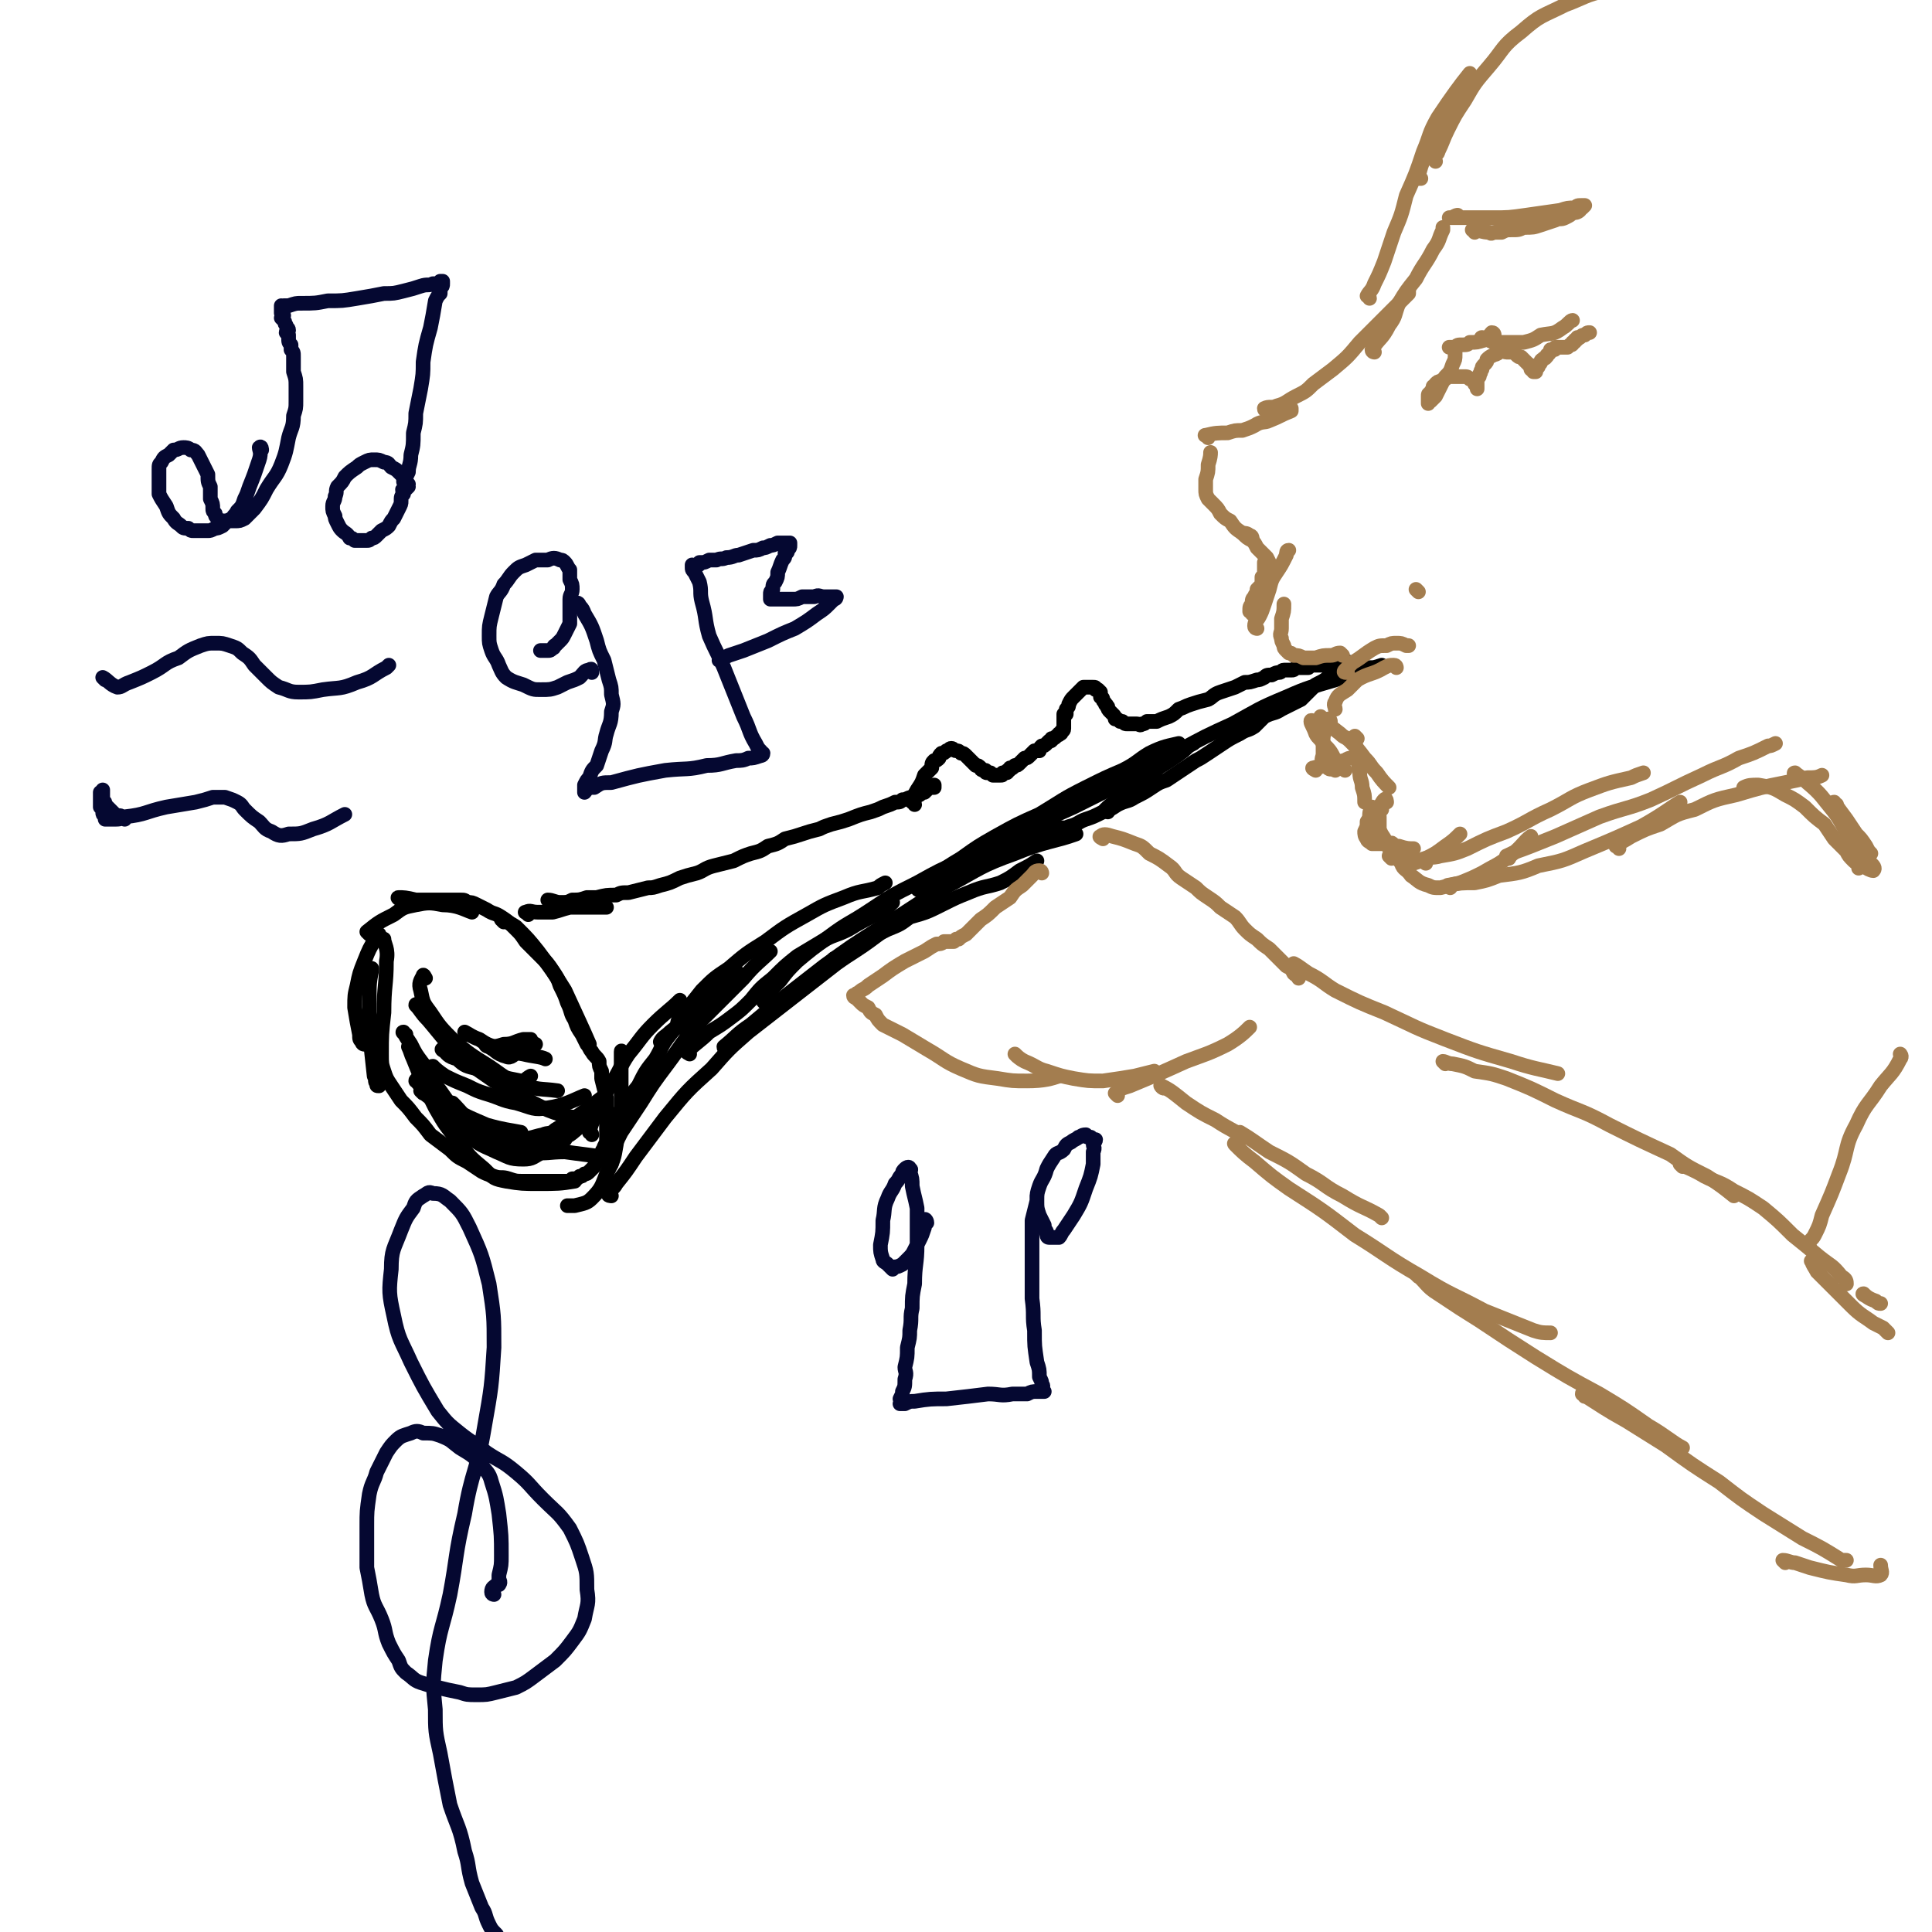 <svg viewBox='0 0 790 790' version='1.1' xmlns='http://www.w3.org/2000/svg' xmlns:xlink='http://www.w3.org/1999/xlink'><g fill='none' stroke='#000000' stroke-width='6' stroke-linecap='round' stroke-linejoin='round'><path d='M164,368c0,0 -2,-1 -1,-1 2,0 3,0 7,1 2,0 2,0 5,0 2,0 2,0 4,0 3,0 3,0 6,0 2,0 2,0 3,0 2,0 2,0 3,1 2,0 2,0 4,1 2,1 2,1 4,2 3,2 3,1 6,3 3,2 3,2 6,5 2,2 2,2 4,5 3,3 3,3 6,6 3,3 3,3 5,6 2,3 2,3 3,6 2,4 2,4 3,7 2,4 1,4 3,7 1,3 1,3 3,6 1,2 1,2 2,4 1,1 1,2 2,3 1,2 2,2 3,4 0,2 0,2 1,4 0,1 0,1 0,1 0,1 0,1 0,2 1,4 1,4 2,8 0,2 0,2 0,5 0,2 0,2 0,4 0,2 0,2 0,4 0,2 0,2 0,4 0,1 0,1 -1,3 0,1 -1,1 -1,3 -1,1 -1,1 -2,3 0,1 -1,1 -1,2 -1,1 -1,1 -2,2 -1,1 -1,1 -2,1 -1,1 -1,1 -2,1 -1,1 -1,1 -3,1 -1,1 -1,1 -2,1 -1,0 -1,0 -3,0 -1,0 -1,0 -3,0 -3,0 -3,0 -6,0 -3,0 -3,0 -6,0 -3,0 -3,0 -6,-1 -3,-1 -3,0 -6,-1 -3,-1 -3,-1 -5,-2 -3,-2 -3,-2 -6,-4 -4,-2 -4,-2 -7,-5 -4,-3 -4,-3 -8,-6 -3,-4 -3,-4 -6,-7 -3,-4 -3,-4 -6,-7 -2,-3 -2,-3 -4,-6 -2,-3 -2,-3 -3,-6 -1,-3 -1,-3 -1,-7 0,-8 0,-8 1,-17 0,-11 1,-11 1,-21 1,-5 -1,-7 -1,-9 '/><path d='M155,444c-1,0 -1,0 -1,-1 -1,-1 0,-1 -1,-3 -1,-9 -1,-9 -2,-19 0,-8 0,-8 0,-16 0,-5 1,-7 1,-9 '/><path d='M149,427c0,0 -1,0 -1,-1 -1,-1 -1,-1 -1,-3 -1,-5 -1,-5 -2,-11 0,-5 0,-5 1,-9 1,-5 1,-5 3,-10 2,-5 2,-5 5,-10 0,0 0,0 1,-1 '/><path d='M151,382c0,0 -1,-1 -1,-1 5,-4 5,-4 11,-7 4,-3 4,-3 9,-4 5,-1 6,-1 11,0 6,0 9,2 12,3 '/><path d='M206,377c0,0 -1,-1 -1,-1 2,1 3,1 6,3 5,5 5,5 9,10 6,8 6,8 11,16 5,11 7,15 10,22 '/><path d='M255,431c0,0 -1,-2 -1,-1 0,5 0,6 0,13 0,5 0,5 0,11 -1,7 -1,7 -2,14 -1,6 -1,6 -4,12 -2,5 -2,6 -6,10 -2,2 -3,2 -7,3 -1,0 -1,0 -3,0 '/><path d='M186,452c0,0 -1,-1 -1,-1 4,4 5,6 10,10 3,3 3,3 7,5 5,2 6,1 11,1 8,0 8,1 16,-1 5,-2 5,-3 9,-6 1,-1 1,-1 2,-2 '/><path d='M182,455c0,0 -1,-1 -1,-1 2,2 3,3 5,5 4,4 4,5 9,8 3,2 4,2 8,4 5,2 5,3 11,3 4,0 4,-1 8,-3 5,-2 6,-4 9,-5 '/><path d='M173,447c0,0 -1,-1 -1,-1 4,3 5,4 10,7 3,3 3,3 8,5 5,3 5,3 11,5 5,2 5,2 11,2 5,1 5,0 10,-1 2,-1 3,0 5,-2 10,-6 10,-6 19,-13 '/><path d='M178,437c-1,0 -2,-1 -1,-1 1,1 2,2 5,4 4,2 4,2 9,4 4,2 4,2 7,3 7,2 7,3 13,4 7,2 7,3 13,2 7,-1 10,-3 15,-5 '/><path d='M182,430c0,0 -2,-1 -1,-1 2,2 2,3 6,4 3,3 4,3 8,4 4,2 4,2 8,3 5,1 5,1 10,2 2,0 2,-1 4,-2 '/><path d='M200,428c-1,0 -2,-1 -1,-1 3,2 4,4 8,5 2,1 3,-1 5,-2 3,-1 4,-2 7,-3 '/><path d='M202,429c-1,0 -2,-1 -1,-1 1,0 2,0 5,-1 4,0 4,-1 8,-2 1,0 1,0 3,0 '/><path d='M171,443c0,-1 -1,-2 -1,-1 3,2 3,3 7,6 4,4 4,4 9,6 6,3 6,3 13,6 7,2 9,2 14,3 '/><path d='M168,429c0,0 -1,-1 -1,-1 1,2 1,3 2,5 4,10 4,10 9,20 4,7 4,7 9,13 5,7 5,7 11,12 4,4 4,4 9,5 6,1 7,1 13,1 8,0 9,0 15,-1 '/><path d='M166,423c0,0 -2,-1 -1,-1 1,2 1,2 3,5 2,4 2,4 5,8 3,6 3,6 7,11 5,7 5,8 12,14 5,5 6,5 13,8 6,3 6,3 12,3 7,1 7,0 14,0 7,1 8,1 15,2 '/><path d='M171,412c0,0 -1,-2 -1,-1 2,2 2,3 5,6 6,7 6,8 13,14 6,6 7,6 14,11 8,5 8,4 16,9 6,3 6,3 12,5 4,1 6,1 8,1 '/><path d='M174,400c0,0 -1,-2 -1,-1 -1,2 -2,3 -1,6 1,5 1,5 4,9 4,6 4,6 10,12 6,5 6,5 14,10 6,4 6,5 13,7 7,3 8,2 15,3 '/><path d='M191,423c0,0 -1,-1 -1,-1 2,1 3,2 6,3 3,2 3,2 6,3 6,2 6,2 12,3 4,1 7,1 9,2 '/><path d='M216,374c0,-1 -2,-1 -1,-1 2,-1 2,0 5,0 3,0 3,0 6,0 4,-1 3,-1 7,-2 4,0 4,0 9,0 3,0 5,0 6,0 '/><path d='M225,369c0,0 -1,-1 -1,-1 2,0 3,1 5,1 3,0 3,0 5,-1 3,0 3,0 6,-1 2,0 2,0 4,0 4,-1 4,-1 8,-1 2,-1 2,-1 5,-1 4,-1 4,-1 8,-2 2,0 2,0 5,-1 4,-1 4,-1 8,-3 3,-1 3,-1 7,-2 3,-1 3,-2 7,-3 4,-1 4,-1 8,-2 4,-2 4,-2 7,-3 4,-1 4,-1 7,-3 4,-1 4,-1 7,-3 4,-1 4,-1 7,-2 3,-1 3,-1 7,-2 2,-1 2,-1 5,-2 4,-1 4,-1 7,-2 5,-2 5,-2 9,-3 3,-1 3,-1 5,-2 3,-1 3,-1 5,-2 2,0 2,0 3,-1 2,0 2,-1 4,-1 1,-1 2,-1 3,-1 1,-1 1,-1 2,-1 1,-1 1,-1 2,-2 1,0 1,0 2,0 0,0 0,0 0,0 0,0 0,0 0,-1 '/><path d='M252,459c0,0 -1,0 -1,-1 0,-2 1,-2 3,-4 3,-5 3,-5 7,-10 3,-6 3,-6 7,-11 3,-5 2,-5 6,-10 3,-4 4,-3 8,-7 4,-4 4,-4 8,-8 6,-5 6,-5 12,-10 0,0 0,0 0,0 '/><path d='M282,431c0,0 -2,-1 -1,-1 4,-4 5,-4 9,-8 5,-3 5,-3 9,-6 4,-3 4,-3 8,-7 4,-5 4,-5 9,-9 5,-5 5,-5 10,-9 5,-3 5,-3 10,-6 5,-3 5,-2 11,-5 5,-3 5,-3 11,-6 4,-2 5,-3 7,-5 '/><path d='M342,393c0,0 -1,0 -1,-1 2,-1 3,-1 5,-3 5,-2 5,-2 9,-5 4,-2 4,-2 8,-4 5,-2 5,-2 9,-5 7,-2 7,-2 13,-5 6,-3 6,-3 11,-5 7,-3 7,-2 13,-4 4,-2 4,-2 8,-5 4,-2 4,-2 7,-4 0,0 0,0 0,0 '/><path d='M374,329c0,-1 -1,-1 -1,-1 0,-2 1,-3 2,-5 2,-3 2,-3 3,-6 1,-1 1,-1 3,-3 0,-2 0,-2 1,-3 1,0 1,0 2,-1 0,-1 0,-1 1,-2 1,0 1,0 2,-1 1,0 1,-1 2,-1 1,0 1,1 2,1 1,0 1,0 2,1 1,0 1,0 2,1 1,1 1,1 2,2 1,1 1,1 2,2 1,0 1,0 2,1 0,1 1,1 2,1 0,1 0,1 1,1 0,0 1,0 1,0 1,1 1,1 1,1 1,0 1,0 2,0 1,0 1,0 1,0 1,0 1,0 1,-1 1,0 1,0 1,0 1,0 1,0 1,-1 1,0 1,0 1,-1 0,0 0,0 1,0 0,0 0,0 1,-1 1,0 1,0 2,-1 1,-1 1,-1 2,-2 1,0 1,0 2,-1 1,-1 1,-1 2,-2 1,0 1,0 2,0 0,-1 0,-1 1,-2 1,0 1,0 2,-1 0,0 0,0 1,-1 1,0 1,0 1,-1 1,0 1,0 2,-1 0,0 0,0 0,0 1,-1 1,0 1,-1 1,0 1,0 1,-1 0,0 1,0 1,-1 0,0 0,0 0,-1 0,0 0,0 0,-1 0,0 0,0 0,-1 0,0 0,0 0,0 0,-1 0,-1 0,-2 0,0 0,0 0,-1 0,0 0,0 1,0 0,-1 0,-1 0,-2 1,-1 1,-1 1,-2 1,-2 1,-2 2,-3 1,-1 1,-1 2,-2 0,0 0,0 1,-1 0,0 0,0 1,-1 1,0 1,0 2,0 1,0 1,0 1,0 1,0 1,0 1,0 1,0 1,0 1,1 0,0 0,0 1,0 0,0 0,0 1,1 0,0 0,0 0,1 0,0 0,0 0,1 1,0 1,1 1,1 0,1 1,1 1,2 1,0 0,1 1,1 0,1 0,1 1,2 1,1 1,1 1,1 1,1 1,1 1,2 1,0 1,0 2,1 0,0 0,0 1,0 1,1 1,1 2,1 1,0 1,0 2,0 0,0 0,0 1,0 1,0 1,0 1,0 1,0 1,1 2,0 1,0 1,0 2,-1 2,0 2,0 4,0 2,-1 2,-1 5,-2 2,-1 2,-1 4,-3 3,-1 2,-1 5,-2 3,-1 3,-1 7,-2 2,-1 2,-2 5,-3 3,-1 3,-1 6,-2 2,-1 2,-1 4,-2 2,0 2,0 5,-1 1,0 1,0 3,-1 1,-1 1,-1 3,-1 2,-1 2,-1 3,-1 1,0 1,-1 2,-1 2,0 2,0 3,0 1,0 1,0 2,-1 1,0 1,0 3,0 1,0 1,0 2,0 1,-1 1,-1 2,-1 2,0 2,0 3,0 1,0 1,0 1,-1 1,0 1,1 1,0 1,0 1,0 2,0 0,0 0,0 1,0 1,0 1,0 1,0 1,0 1,0 1,0 1,0 1,0 1,0 1,0 1,0 1,0 1,0 1,0 1,0 0,0 0,0 1,0 0,0 0,-1 0,0 0,0 0,0 -1,0 -1,1 -1,1 -1,2 -2,1 -2,1 -4,2 -3,3 -3,3 -7,5 -3,3 -3,3 -6,6 -4,2 -4,2 -8,4 -3,2 -3,1 -7,3 -2,2 -2,2 -4,4 -3,2 -3,1 -6,3 -4,2 -4,2 -7,4 -3,2 -3,2 -6,4 -3,2 -3,2 -5,3 -3,2 -3,2 -6,4 -3,2 -3,2 -6,4 -3,1 -3,1 -6,3 -3,2 -3,2 -7,4 -3,2 -3,1 -7,3 -3,2 -3,2 -6,3 -4,2 -4,2 -7,3 -3,1 -3,2 -7,3 -2,1 -2,0 -5,1 -2,1 -2,1 -4,2 -2,0 -2,0 -5,1 -2,1 -2,1 -5,2 -3,1 -3,1 -5,2 -2,1 -2,1 -4,2 -2,0 -2,0 -3,1 -2,0 -2,0 -3,1 -1,1 -1,1 -3,1 -2,2 -2,2 -5,3 -3,2 -2,2 -5,3 -3,1 -3,1 -6,2 -3,1 -4,2 -6,3 '/><path d='M271,427c0,0 -1,-1 -1,-1 1,-2 2,-2 4,-4 5,-4 5,-4 10,-8 6,-5 6,-5 13,-10 1,-1 1,-1 2,-2 '/><path d='M278,420c0,0 -1,-1 -1,-1 0,-2 1,-3 3,-5 3,-4 3,-4 7,-9 5,-5 5,-5 11,-9 7,-6 7,-6 15,-11 8,-6 8,-6 17,-11 7,-4 7,-4 15,-7 7,-3 7,-2 14,-4 1,-1 1,-1 3,-2 '/><path d='M313,410c0,0 -1,0 -1,-1 3,-4 3,-4 7,-8 3,-4 3,-4 7,-8 6,-5 6,-5 13,-10 8,-6 8,-5 17,-11 9,-6 9,-6 19,-11 9,-5 9,-5 18,-9 7,-4 7,-4 14,-7 2,-1 2,-1 5,-2 '/><path d='M376,364c0,0 -1,0 -1,-1 4,-3 5,-3 9,-6 4,-3 4,-3 9,-6 7,-5 7,-5 14,-9 9,-5 9,-5 18,-9 10,-6 9,-6 19,-11 8,-4 8,-4 15,-7 6,-3 6,-4 11,-7 6,-3 8,-3 12,-4 '/><path d='M453,332c0,0 -1,-1 -1,-1 3,-3 4,-3 8,-6 4,-3 4,-4 8,-7 8,-6 8,-5 16,-11 2,-2 2,-2 4,-3 '/><path d='M242,464c0,-1 -1,-1 -1,-1 1,-5 2,-5 4,-10 2,-5 2,-5 5,-10 4,-6 3,-6 7,-12 5,-6 5,-7 10,-12 5,-5 7,-6 11,-10 '/><path d='M250,476c0,-1 -1,-1 -1,-1 0,-2 0,-2 1,-4 2,-4 2,-4 4,-8 4,-6 4,-6 8,-12 5,-8 5,-8 11,-16 6,-8 6,-9 13,-17 9,-9 9,-9 18,-18 5,-6 7,-7 11,-11 '/><path d='M250,489c0,0 -2,0 -1,-1 1,-2 2,-2 3,-4 4,-5 4,-5 8,-11 6,-8 6,-8 12,-16 9,-11 9,-11 19,-20 7,-8 7,-8 15,-15 9,-7 9,-7 18,-14 9,-7 9,-7 18,-14 7,-5 8,-5 16,-11 8,-6 11,-8 17,-12 '/><path d='M297,429c0,0 -1,0 -1,-1 5,-4 5,-5 11,-9 6,-5 6,-5 12,-10 9,-7 9,-7 18,-14 11,-8 11,-8 22,-15 15,-9 15,-10 29,-18 13,-7 13,-8 27,-13 12,-5 17,-5 25,-8 '/><path d='M403,353c0,-1 -2,-1 -1,-1 4,-4 4,-4 9,-7 5,-4 5,-4 10,-6 9,-5 9,-5 18,-9 10,-5 10,-5 20,-10 12,-6 11,-7 23,-13 11,-6 11,-6 22,-11 11,-6 10,-6 22,-11 9,-4 10,-4 20,-7 7,-2 7,-2 14,-5 2,0 2,0 5,-1 '/></g>
<g fill='none' stroke='#A37D4F' stroke-width='6' stroke-linecap='round' stroke-linejoin='round'><path d='M549,268c0,0 -1,-1 -1,-1 -2,0 -2,1 -4,1 -3,0 -3,0 -6,1 -3,0 -3,0 -5,0 -2,-1 -2,-1 -4,-1 -1,-1 -1,-1 -2,-1 -1,-1 -1,-1 -1,-1 -1,-1 -1,-1 -1,-2 -1,-2 -1,-2 -1,-3 -1,-2 0,-2 0,-4 0,-2 0,-2 0,-4 1,-3 1,-3 1,-6 '/><path d='M514,257c0,0 -1,0 -1,-1 0,-2 1,-2 2,-4 1,-2 1,-2 2,-5 1,-3 1,-3 2,-6 1,-4 1,-4 3,-7 2,-3 2,-3 4,-7 0,-1 0,-2 1,-2 '/><path d='M512,251c0,-1 -1,-1 -1,-1 0,-2 0,-2 1,-3 0,-2 0,-2 1,-3 0,-1 1,-1 1,-3 1,-1 1,-1 2,-2 0,-1 0,-1 0,-3 1,-1 1,-1 1,-3 0,-1 0,-1 0,-3 0,0 0,0 0,0 '/><path d='M521,233c0,0 -1,0 -1,-1 -1,-2 -1,-2 -2,-4 -2,-2 -2,-2 -4,-4 -1,-2 -1,-2 -2,-3 -2,-1 -2,-1 -4,-3 0,0 0,0 0,0 '/><path d='M512,220c0,0 0,-1 -1,-1 -1,-1 -2,-1 -3,-1 -3,-2 -3,-2 -5,-5 -2,-1 -2,-1 -4,-3 -1,-2 -1,-2 -3,-4 -1,-1 -1,-1 -2,-2 -1,-2 -1,-2 -1,-4 0,-2 0,-2 0,-4 1,-3 1,-3 1,-6 1,-3 1,-4 1,-5 '/><path d='M494,179c0,-1 -2,-1 -1,-1 4,-1 5,-1 9,-1 3,-1 3,-1 6,-1 3,-1 3,-1 5,-2 3,-2 4,-1 6,-2 5,-2 4,-2 9,-4 0,0 0,0 0,-1 '/><path d='M518,168c0,0 -1,0 -1,-1 2,-1 3,0 5,-1 4,-1 4,-2 8,-4 4,-2 4,-2 7,-5 4,-3 4,-3 8,-6 6,-5 6,-5 11,-11 10,-10 10,-10 20,-20 0,-1 0,-1 0,-1 '/><path d='M562,144c0,0 -1,0 -1,-1 3,-5 4,-4 7,-10 3,-4 2,-4 4,-9 3,-5 3,-5 7,-10 3,-6 4,-6 7,-12 3,-4 2,-4 4,-8 0,0 0,0 0,-1 '/><path d='M560,122c0,-1 -1,-1 -1,-1 1,-2 2,-2 3,-5 2,-4 2,-4 4,-9 2,-6 2,-6 4,-12 3,-7 3,-7 5,-15 4,-9 4,-9 7,-18 3,-7 2,-7 6,-14 6,-9 9,-13 13,-18 '/><path d='M581,73c-1,0 -2,0 -1,-1 1,-4 1,-4 3,-9 2,-3 2,-3 4,-7 3,-6 3,-6 6,-12 2,-5 3,-7 5,-10 '/><path d='M551,275c-1,0 -2,0 -1,-1 1,-1 1,-1 3,-3 5,-3 4,-3 9,-6 2,-1 2,-1 5,-1 2,-1 2,-1 4,-1 2,0 2,0 4,1 1,0 1,0 1,0 '/><path d='M571,273c0,0 0,-1 -1,-1 -2,0 -2,0 -4,1 -5,3 -6,2 -11,5 -2,2 -2,2 -4,4 -3,2 -4,2 -5,5 -1,1 0,2 0,3 '/><path d='M544,295c0,0 0,-1 -1,-1 -1,1 -1,2 -1,4 -1,3 -1,3 -1,6 0,2 0,2 0,4 0,2 -1,2 0,4 0,1 1,1 2,2 1,1 1,0 3,1 0,0 0,0 0,0 '/><path d='M538,315c0,0 -2,-1 -1,-1 3,-1 4,0 9,-2 2,0 2,-1 4,-1 1,-1 2,-1 2,-1 '/><path d='M537,296c0,-1 -1,-2 -1,-1 0,1 1,2 2,5 1,2 2,2 3,4 3,3 3,3 5,7 2,2 3,3 4,4 '/><path d='M541,294c0,0 -1,-1 -1,-1 3,3 4,4 8,7 2,2 2,1 4,3 3,3 3,3 6,7 3,3 2,3 5,6 2,3 3,4 5,6 '/><path d='M555,302c0,0 -1,-1 -1,-1 0,4 1,5 1,10 1,2 0,2 1,5 0,3 1,3 1,6 1,3 1,3 1,6 0,0 0,0 0,0 '/><path d='M562,331c0,0 -1,-1 -1,-1 -1,2 -1,2 -1,5 0,3 0,3 1,5 0,2 0,2 0,3 '/><path d='M567,328c0,0 0,-2 -1,-1 -1,1 -1,2 -3,4 -2,3 -2,2 -4,5 0,2 0,2 -1,4 0,1 0,2 1,3 0,1 1,1 2,2 2,0 2,0 5,0 3,1 3,1 6,1 3,1 4,1 6,1 '/><path d='M569,351c0,0 -1,-1 -1,-1 2,0 3,1 6,1 2,1 2,1 5,1 2,0 3,-1 4,-1 '/><path d='M565,331c-1,0 -1,-2 -1,-1 -1,1 0,2 0,4 0,3 0,3 0,5 1,3 2,3 3,6 1,2 1,2 3,4 2,2 2,3 4,4 2,1 2,0 4,0 3,-1 3,-1 5,-2 4,-2 4,-2 8,-5 3,-2 4,-3 6,-5 '/><path d='M570,346c0,0 -1,-2 -1,-1 1,3 1,4 4,8 1,3 2,2 4,5 3,2 3,3 7,4 2,1 2,1 5,1 4,-1 4,-1 8,-2 5,-2 5,-2 9,-4 5,-3 6,-3 10,-6 6,-4 7,-7 10,-9 '/><path d='M583,353c-1,-1 -2,-1 -1,-1 2,-2 4,-1 7,-2 6,-1 6,-1 11,-3 8,-4 8,-4 16,-7 9,-4 9,-5 18,-9 8,-4 8,-5 16,-8 8,-3 8,-3 17,-5 2,-1 2,-1 5,-2 '/><path d='M593,363c0,0 -1,-1 -1,-1 5,-1 6,-1 11,-1 5,-1 5,-1 10,-3 8,-1 9,-1 16,-4 10,-2 10,-2 19,-6 12,-5 12,-5 23,-10 9,-5 11,-7 16,-10 '/><path d='M617,351c0,0 -1,0 -1,-1 4,-2 5,-2 10,-4 5,-2 5,-2 10,-4 9,-4 9,-4 18,-8 11,-4 11,-3 21,-7 11,-5 10,-5 21,-10 8,-4 8,-3 15,-7 6,-2 6,-2 12,-5 1,0 1,0 3,-1 '/><path d='M662,347c0,-1 -2,-1 -1,-1 2,-2 3,-2 6,-4 6,-3 6,-3 12,-5 7,-4 6,-4 14,-6 8,-4 8,-4 17,-6 10,-3 10,-3 20,-5 5,-1 5,-1 9,-2 3,0 4,0 6,-1 '/><path d='M714,323c0,-1 -1,-1 -1,-1 2,-1 3,-1 6,-1 6,1 6,1 11,4 4,2 4,2 8,5 4,4 4,4 8,7 2,3 2,3 4,6 2,2 2,2 5,5 1,2 1,2 3,4 1,1 2,1 2,3 0,0 0,0 0,0 '/><path d='M735,317c-1,0 -2,-1 -1,-1 1,1 3,2 5,4 6,5 6,6 11,12 3,4 3,5 6,10 4,5 5,5 9,11 1,1 2,2 1,3 -1,0 -3,-1 -4,-2 '/><path d='M751,329c-1,0 -2,-1 -1,-1 2,3 2,3 5,7 2,3 2,3 4,6 2,2 2,2 4,5 1,2 1,2 2,3 '/><path d='M580,242c0,0 -1,-1 -1,-1 '/></g>
<g fill='none' stroke='#050831' stroke-width='6' stroke-linecap='round' stroke-linejoin='round'><path d='M51,335c0,-1 0,-1 -1,-1 -1,-1 -2,0 -3,-1 -2,-2 -2,-2 -4,-4 0,-1 0,-1 -1,-2 0,-1 0,-1 0,-1 0,-1 0,-1 0,-2 0,0 0,0 0,0 0,0 0,-1 0,-1 0,0 0,1 -1,1 0,1 0,1 0,1 0,1 0,1 0,1 0,1 0,1 0,2 0,1 0,1 0,2 1,1 1,1 1,2 0,1 0,1 1,2 0,0 0,1 0,1 1,0 1,0 2,0 1,0 1,0 1,0 3,0 3,0 5,-1 9,-1 8,-2 17,-4 6,-1 6,-1 12,-2 4,-1 4,-1 7,-2 3,0 3,0 5,0 3,1 3,1 5,2 2,1 2,2 3,3 3,3 3,3 6,5 2,2 2,3 5,4 3,2 4,2 7,1 5,0 5,0 10,-2 7,-2 7,-3 13,-6 '/><path d='M43,278c0,0 -1,-1 -1,-1 2,1 3,3 6,4 2,0 2,-1 5,-2 5,-2 5,-2 9,-4 6,-3 5,-4 11,-6 4,-3 4,-3 9,-5 3,-1 3,-1 6,-1 3,0 3,0 6,1 3,1 3,1 5,3 3,2 3,2 5,5 2,2 2,2 5,5 2,2 2,2 5,4 4,1 4,2 8,2 5,0 5,0 10,-1 7,-1 7,0 14,-3 7,-2 6,-3 12,-6 1,-1 1,-1 1,-1 '/><path d='M107,184c0,0 0,-2 -1,-1 0,1 1,2 0,5 -2,6 -2,6 -4,11 -1,3 -1,3 -2,5 -1,3 -1,3 -3,5 -1,2 -1,1 -2,3 -1,1 -1,0 -2,1 -1,1 -1,1 -2,2 -2,1 -2,1 -3,1 -2,1 -2,1 -3,1 -1,0 -2,0 -3,0 -1,0 -1,0 -3,0 -1,0 -1,0 -2,-1 -2,0 -2,0 -3,-1 -1,-1 -2,-1 -3,-3 -2,-2 -2,-2 -3,-5 -2,-3 -2,-3 -3,-5 0,-3 0,-3 0,-5 0,-2 0,-2 0,-5 0,-2 0,-2 1,-3 1,-2 1,-2 3,-3 1,-1 1,-1 2,-2 2,0 2,-1 4,-1 1,0 2,0 3,1 2,0 2,1 3,2 1,2 1,2 2,4 1,2 1,2 2,4 0,3 0,3 1,5 0,3 0,3 0,5 1,2 1,2 1,4 0,1 0,1 1,2 0,1 0,1 1,2 1,1 2,1 3,1 2,0 2,0 4,0 2,0 2,0 4,-1 2,-2 2,-2 4,-4 3,-4 3,-4 5,-8 3,-5 4,-5 6,-10 2,-5 2,-6 3,-11 1,-4 2,-4 2,-9 1,-3 1,-3 1,-6 0,-3 0,-3 0,-6 0,-3 0,-3 -1,-6 0,-3 0,-3 0,-6 0,-2 0,-2 -1,-3 0,-1 0,-1 0,-2 -1,-1 -1,-1 -1,-3 0,0 0,0 0,-1 -1,-1 -1,-1 -1,-1 0,-1 1,-1 1,-1 0,-1 -1,-1 -1,-2 0,0 0,0 0,0 -1,-1 0,-1 -1,-2 0,0 0,0 -1,-1 0,0 1,-1 1,-1 -1,-1 -1,-1 -1,-1 0,0 0,0 0,0 0,-1 0,-1 0,-1 0,-1 0,-1 0,-2 0,0 1,1 1,0 1,0 1,0 2,0 3,-1 3,-1 5,-1 6,0 6,0 11,-1 6,0 6,0 12,-1 6,-1 6,-1 11,-2 4,0 4,0 8,-1 4,-1 4,-1 7,-2 3,-1 3,0 5,-1 1,0 1,0 2,0 1,-1 1,-1 1,-1 1,0 1,0 1,0 0,0 0,0 0,1 0,1 0,1 -1,2 0,1 0,1 0,2 -1,1 -1,1 -2,3 -1,6 -1,6 -2,11 -2,7 -2,7 -3,14 0,5 0,5 -1,11 -1,5 -1,5 -2,10 0,4 0,4 -1,8 0,5 0,5 -1,9 0,4 -1,4 -1,7 -1,2 -1,2 -1,4 0,1 1,1 1,2 0,0 0,0 -1,1 0,0 0,0 0,0 0,0 0,0 0,0 -1,0 -1,0 -1,0 -1,0 0,1 0,1 0,1 0,1 0,1 -1,1 -1,1 -1,3 0,1 0,1 -1,3 -1,2 -1,2 -2,4 -1,1 -1,1 -2,3 -1,1 -1,1 -3,2 -1,1 -1,1 -2,2 -1,1 -1,1 -2,1 -1,1 -1,1 -2,1 -1,0 -1,0 -3,0 -1,0 -1,0 -2,0 -1,-1 -1,-1 -2,-1 -1,-2 -2,-2 -3,-3 -1,-1 -1,-1 -2,-3 -1,-2 -1,-2 -1,-3 -1,-2 -1,-2 -1,-4 0,-2 1,-2 1,-4 1,-2 0,-2 1,-4 2,-2 2,-2 3,-4 2,-2 2,-2 5,-4 1,-1 1,-1 3,-2 2,-1 2,-1 4,-1 2,0 2,0 4,1 2,0 2,1 3,2 2,1 2,1 3,2 1,1 1,1 2,2 0,1 0,1 0,2 1,0 1,0 1,0 0,1 0,1 1,1 '/><path d='M242,275c0,-1 0,-2 -1,-1 -2,0 -2,1 -4,3 -2,1 -2,1 -5,2 -2,1 -2,1 -4,2 -3,1 -3,1 -7,1 -3,0 -3,0 -7,-2 -3,-1 -4,-1 -7,-3 -2,-2 -2,-3 -3,-5 -1,-3 -2,-3 -3,-6 -1,-3 -1,-3 -1,-6 0,-4 0,-4 1,-8 1,-4 1,-4 2,-8 1,-2 2,-2 3,-5 2,-2 2,-3 4,-5 2,-2 2,-2 5,-3 2,-1 2,-1 4,-2 3,0 3,0 5,0 2,-1 3,-1 5,0 1,0 1,0 2,1 1,1 1,2 2,3 0,2 0,2 0,4 1,2 1,2 1,4 0,2 -1,2 -1,4 0,3 0,3 0,6 0,2 0,2 0,4 -1,2 -1,2 -2,4 -1,2 -1,2 -2,3 -1,1 -1,1 -2,2 -1,0 0,1 -1,1 -1,1 -1,1 -2,1 -1,0 -1,0 -2,0 0,0 -1,0 -1,0 '/><path d='M237,248c0,-1 -1,-2 -1,-1 1,1 2,1 3,4 3,5 3,5 5,11 1,4 1,4 3,8 1,4 1,4 2,8 1,3 1,3 1,6 1,4 1,4 0,7 0,5 -1,5 -2,9 -1,3 0,3 -2,7 -1,3 -1,3 -2,6 -2,2 -2,2 -3,5 -1,1 -1,1 -2,3 0,0 0,0 0,1 0,1 0,2 0,2 0,0 1,-1 1,-2 1,0 2,0 3,0 3,-2 3,-2 7,-2 11,-3 11,-3 22,-5 9,-1 9,0 17,-2 6,0 6,-1 12,-2 2,0 3,0 5,-1 2,0 2,0 5,-1 0,0 1,0 1,-1 0,0 -1,0 -1,-1 -1,-1 -1,-1 -2,-3 -3,-5 -2,-5 -5,-11 -4,-10 -4,-10 -8,-20 -3,-7 -3,-6 -6,-13 -2,-7 -1,-7 -3,-14 -1,-4 0,-4 -1,-8 -1,-2 -1,-2 -2,-4 -1,-1 -1,-1 -1,-2 0,0 0,0 0,-1 0,0 0,1 1,1 0,0 0,-1 1,-1 1,0 1,0 1,-1 1,0 0,0 1,0 1,0 1,0 3,-1 1,0 1,0 3,0 2,-1 2,0 4,-1 3,0 3,-1 5,-1 3,-1 3,-1 6,-2 2,0 2,0 4,-1 1,0 1,0 3,-1 1,0 1,0 3,-1 1,0 1,0 2,0 1,0 1,0 2,0 1,0 1,0 1,0 0,0 0,0 0,1 0,1 0,1 -1,2 0,1 0,1 -1,1 0,2 0,2 -1,3 -1,2 -1,3 -2,5 0,2 0,2 -1,4 -1,1 -1,1 -1,3 -1,1 -1,1 -1,2 0,0 0,0 0,1 0,0 0,0 0,1 1,0 1,0 2,0 1,0 1,0 3,0 2,0 2,0 4,0 2,0 2,0 4,-1 3,0 2,0 5,0 2,-1 2,0 4,0 2,0 2,0 3,0 1,0 1,0 2,0 0,0 0,1 -1,1 -1,1 -1,1 -2,2 -2,2 -2,2 -5,4 -4,3 -4,3 -9,6 -5,2 -5,2 -11,5 -5,2 -5,2 -10,4 -3,1 -3,1 -6,2 -2,1 -2,1 -3,1 -1,1 -1,1 -1,1 0,0 1,0 2,-1 '/><path d='M379,500c0,-1 -1,-2 -1,-1 -1,1 0,2 0,3 -1,3 -1,3 -2,5 -1,2 -1,2 -2,4 -1,2 -1,2 -3,4 -1,1 -1,1 -2,2 -2,1 -2,1 -3,1 -1,0 -1,1 -1,1 -1,-1 -1,-1 -2,-2 -1,-1 -2,-1 -2,-2 -1,-3 -1,-3 -1,-6 1,-5 1,-5 1,-10 1,-4 0,-5 2,-9 1,-3 2,-3 3,-6 2,-2 1,-2 3,-4 0,-1 0,-1 1,-2 1,-1 2,-1 2,0 1,0 0,1 0,1 1,3 1,3 1,6 1,5 1,4 2,9 0,8 0,8 0,15 0,8 -1,8 -1,16 -1,5 -1,5 -1,10 -1,4 0,4 -1,9 0,3 0,3 -1,7 0,4 0,4 -1,8 0,2 1,2 0,5 0,3 0,3 -1,5 0,1 0,1 -1,3 0,0 0,0 1,1 0,0 0,0 0,1 -1,0 -1,0 -1,0 0,0 0,0 1,0 0,0 0,0 1,0 2,-1 2,-1 4,-1 6,-1 7,-1 13,-1 9,-1 9,-1 17,-2 5,0 5,1 10,0 3,0 3,0 6,0 2,-1 2,-1 4,-1 1,0 1,0 2,0 0,0 1,0 1,0 0,0 -1,-1 -1,-1 0,-1 1,-1 0,-2 0,-1 0,-1 -1,-3 0,-3 0,-3 -1,-6 -1,-7 -1,-6 -1,-13 -1,-6 0,-6 -1,-13 0,-6 0,-6 0,-12 0,-5 0,-5 0,-10 0,-5 0,-5 0,-10 1,-4 1,-4 2,-8 0,-3 0,-3 1,-6 1,-3 2,-3 3,-7 1,-2 1,-2 3,-5 1,-2 2,-1 4,-3 1,-2 1,-2 3,-3 1,-1 2,-1 3,-2 1,0 1,-1 3,-1 0,0 0,1 1,1 1,0 1,0 1,0 1,1 1,1 2,1 0,1 -1,1 -1,2 0,1 1,1 0,3 0,2 0,2 0,5 -1,5 -1,5 -3,10 -2,6 -2,6 -5,11 -2,3 -2,3 -4,6 -1,1 -1,2 -2,3 -1,0 -2,0 -3,0 -1,0 -1,0 -1,0 -1,0 -1,-1 -1,-2 0,-1 -1,-1 -1,-3 -1,-2 -1,-2 -2,-4 -1,-3 -1,-3 -1,-6 0,-1 0,-1 0,-2 '/><path d='M202,652c0,0 -1,0 -1,-1 0,-2 1,-2 2,-3 1,-1 1,-2 1,-2 1,1 0,2 0,2 0,0 0,-1 0,-1 0,-2 0,-2 0,-3 1,-4 1,-4 1,-8 0,-8 0,-8 -1,-17 -1,-6 -1,-7 -3,-13 -1,-4 -2,-4 -5,-8 -3,-3 -3,-3 -8,-6 -4,-3 -3,-3 -8,-5 -3,-1 -3,-1 -7,-1 -2,-1 -3,-1 -5,0 -3,1 -4,1 -6,3 -2,2 -2,2 -4,5 -2,4 -2,4 -4,8 -1,4 -2,4 -3,9 -1,7 -1,7 -1,13 0,8 0,8 0,17 1,5 1,5 2,11 1,5 2,5 4,10 2,5 1,5 3,10 2,4 2,4 4,7 1,3 1,3 3,5 3,2 3,3 6,4 3,1 3,1 7,2 4,1 4,1 9,2 3,1 3,1 7,1 4,0 4,0 8,-1 4,-1 4,-1 8,-2 4,-2 4,-2 8,-5 4,-3 4,-3 8,-6 4,-4 4,-4 7,-8 3,-4 3,-4 5,-9 1,-6 2,-6 1,-12 0,-7 0,-7 -2,-13 -2,-6 -2,-6 -5,-12 -5,-7 -5,-6 -11,-12 -6,-6 -5,-6 -11,-11 -6,-5 -6,-4 -12,-8 -5,-4 -6,-4 -11,-8 -5,-4 -5,-4 -9,-9 -6,-10 -6,-10 -11,-20 -4,-9 -5,-9 -7,-19 -2,-9 -2,-10 -1,-19 0,-8 1,-8 4,-16 2,-5 2,-5 5,-9 1,-3 1,-3 4,-5 2,-1 2,-2 4,-1 4,0 4,1 7,3 5,5 5,5 8,11 5,11 5,11 8,23 2,13 2,13 2,26 -1,16 -1,16 -4,33 -3,18 -5,17 -8,35 -4,17 -3,17 -6,33 -3,14 -4,13 -6,27 -1,10 -1,10 0,20 0,9 0,9 2,18 2,11 2,11 4,21 3,9 4,9 6,19 2,6 1,6 3,13 2,5 2,5 4,10 2,3 1,3 3,7 1,2 1,2 3,4 1,2 1,2 3,3 0,1 0,1 1,1 1,1 1,1 2,2 1,0 1,0 2,0 0,0 0,0 0,0 1,0 1,0 1,-1 0,0 0,0 0,-1 1,0 1,0 1,-1 0,0 0,0 0,-1 0,0 0,0 0,0 '/></g>
<g fill='none' stroke='#A37D4F' stroke-width='6' stroke-linecap='round' stroke-linejoin='round'><path d='M607,139c0,0 -2,-1 -1,-1 2,0 3,2 6,2 5,0 6,0 11,0 4,-1 4,-1 7,-3 5,-1 5,0 9,-3 2,-1 3,-3 4,-3 '/><path d='M451,343c0,0 -2,-1 -1,-1 1,-1 2,-1 5,0 4,1 4,1 9,3 3,1 3,1 6,4 4,2 4,2 8,5 3,2 2,3 5,5 3,2 3,2 6,4 2,2 2,2 5,4 3,2 3,2 5,4 3,2 3,2 6,4 2,2 2,3 4,5 2,2 2,2 5,4 2,2 2,2 5,4 2,2 2,2 4,4 1,1 1,1 3,3 2,1 2,1 3,3 1,1 2,1 2,2 '/><path d='M426,357c0,0 0,-1 -1,-1 -2,0 -2,1 -3,2 -2,2 -2,2 -4,4 -3,2 -3,2 -5,5 -3,2 -3,2 -6,4 -3,3 -3,3 -6,5 -2,2 -2,2 -4,4 -1,1 -1,1 -2,2 -2,1 -2,1 -3,2 0,0 0,0 -1,0 0,0 0,0 -1,1 0,0 0,0 0,0 -1,0 -1,0 -1,0 0,0 0,0 -1,0 -1,0 -1,0 -2,0 -1,1 -2,1 -3,1 -2,1 -2,1 -5,3 -4,2 -4,2 -8,4 -5,3 -5,3 -9,6 -3,2 -3,2 -6,4 -2,2 -2,1 -4,3 -1,0 -1,1 -2,1 0,1 1,1 1,1 1,1 1,1 2,2 1,1 1,1 3,2 1,2 1,2 3,3 1,2 1,2 3,4 4,2 4,2 8,4 5,3 5,3 10,6 7,4 7,5 14,8 7,3 7,3 15,4 6,1 6,1 12,1 7,0 10,-1 13,-2 '/><path d='M416,432c0,0 -1,-1 -1,-1 1,1 2,2 4,3 5,2 5,3 9,4 6,2 6,2 11,3 6,1 6,1 12,1 7,-1 7,-1 13,-2 4,-1 4,-1 8,-2 '/><path d='M457,448c0,0 -1,-1 -1,-1 2,-2 3,-2 6,-3 12,-5 12,-5 23,-10 8,-3 9,-3 17,-7 5,-3 7,-5 9,-7 '/><path d='M476,445c-1,0 -2,-2 -1,-1 4,2 5,3 10,7 6,4 6,4 12,7 6,4 9,5 12,7 '/><path d='M508,464c0,0 -1,-1 -1,-1 5,3 6,4 12,8 8,4 8,4 15,9 8,4 7,5 15,9 8,5 8,4 15,8 1,1 1,1 1,1 '/><path d='M506,469c0,-1 -2,-2 -1,-1 3,3 4,4 8,7 7,6 7,6 14,11 14,9 14,9 27,19 13,8 13,9 27,17 13,8 13,7 26,14 10,4 10,4 20,8 3,1 4,1 7,1 '/><path d='M580,522c0,0 -1,-1 -1,-1 4,3 4,5 9,8 9,6 9,6 17,11 12,8 12,8 23,15 13,8 13,8 26,15 10,6 10,6 20,13 7,4 10,7 14,9 '/><path d='M648,571c0,-1 -1,-2 -1,-1 8,5 9,6 18,11 8,5 8,5 16,10 11,8 11,8 22,15 9,7 9,7 18,13 8,5 8,5 16,10 8,4 8,4 16,9 1,0 1,0 2,0 '/><path d='M530,395c0,0 -1,-1 -1,-1 2,1 3,2 6,4 6,3 6,4 11,7 10,5 10,5 20,9 13,6 12,6 25,11 13,5 13,5 27,9 9,3 11,3 19,5 '/><path d='M591,435c0,0 -1,-1 -1,-1 1,0 2,1 4,1 5,1 5,1 9,3 7,1 7,1 13,3 10,4 10,4 20,9 11,5 11,4 22,10 12,6 12,6 25,12 7,5 7,5 15,9 6,4 6,4 11,8 '/><path d='M688,477c0,0 -1,-1 -1,-1 4,2 5,2 10,5 6,3 6,2 12,6 6,3 6,3 12,7 6,5 6,5 12,11 5,4 5,4 11,9 5,4 5,3 9,8 2,1 2,2 2,3 '/><path d='M742,517c-1,-1 -2,-2 -1,-1 0,1 1,2 2,4 3,3 3,3 6,6 4,4 4,4 8,8 4,4 5,4 9,7 2,1 2,1 4,2 1,1 2,2 2,2 '/><path d='M763,530c0,0 -2,-1 -1,-1 1,1 2,2 5,3 1,1 1,1 2,1 '/><path d='M730,639c0,0 -1,-1 -1,-1 2,0 3,1 5,1 3,1 3,1 6,2 8,2 8,2 15,3 4,1 4,0 8,0 3,0 4,1 6,0 1,-1 0,-2 0,-4 '/><path d='M740,510c0,0 -1,-1 -1,-1 1,-2 2,-2 3,-4 2,-4 2,-4 3,-8 4,-9 4,-9 7,-17 4,-10 2,-11 7,-20 4,-9 5,-8 10,-16 4,-5 5,-5 8,-11 1,-1 0,-2 0,-2 '/><path d='M611,137c0,0 0,-1 -1,-1 -1,1 -1,2 -3,3 -3,1 -3,1 -6,1 -1,1 -1,1 -3,1 -2,0 -2,0 -3,1 -1,0 -1,0 -2,0 0,0 -1,0 0,0 0,0 0,0 1,0 0,0 0,0 0,0 1,0 1,0 1,1 0,1 0,1 0,2 0,2 0,2 -1,4 -1,3 -1,3 -3,5 -1,2 -1,2 -2,4 -1,2 -1,2 -2,4 -1,1 -1,1 -2,2 0,0 -1,0 -1,0 0,1 0,1 0,1 0,0 0,-1 0,-2 0,-1 0,-1 0,-1 0,-1 0,-1 1,-1 0,-1 0,-1 1,-2 0,0 0,0 0,-1 1,0 1,-1 1,-1 1,-1 1,-1 2,-1 1,-1 1,-1 2,-1 1,-1 1,-1 2,-1 2,0 2,0 4,0 1,0 1,0 2,0 1,0 1,0 2,1 1,0 1,0 2,1 0,1 0,1 0,1 1,1 1,2 1,2 0,-1 0,-2 0,-4 1,-1 1,-1 1,-2 1,-1 0,-1 1,-2 0,-1 0,-1 1,-2 1,-1 1,-1 1,-2 1,-1 1,-1 3,-2 0,0 1,0 2,-1 0,0 1,-1 1,-1 1,0 1,1 2,1 1,0 1,0 2,0 1,0 1,0 2,1 1,1 1,1 2,1 1,1 1,1 2,2 0,0 0,0 1,1 1,0 0,1 1,1 0,1 0,1 0,1 1,0 1,1 1,1 1,0 1,0 1,0 0,-1 0,-1 1,-2 0,0 0,0 0,-1 0,0 1,0 1,-1 0,0 0,-1 1,-1 0,-1 1,0 1,-1 1,0 0,-1 1,-1 1,-1 1,-1 1,-2 1,0 1,0 1,0 1,0 1,0 1,-1 1,0 1,0 1,0 1,0 1,0 1,0 1,0 1,0 2,0 0,0 0,0 1,0 0,0 0,0 0,0 1,-1 1,-1 1,-1 1,0 1,0 1,-1 1,0 1,0 1,-1 1,0 1,0 1,-1 1,0 1,0 1,0 1,-1 1,-1 2,-1 1,-1 1,-1 2,-1 '/><path d='M603,95c0,-1 -1,-1 -1,-1 3,0 4,1 7,1 1,1 1,0 2,0 2,0 2,0 3,0 2,-1 2,-1 4,-1 3,0 3,0 5,-1 4,0 4,0 7,-1 3,-1 3,-1 6,-2 2,-1 2,0 4,-1 2,-1 2,-1 3,-2 1,0 2,0 3,-1 0,0 0,-1 0,-1 1,-1 1,0 1,0 1,-1 1,-1 1,-1 0,0 -1,0 -1,0 -2,0 -2,0 -3,1 -3,0 -3,0 -6,1 -7,1 -7,1 -14,2 -7,1 -7,1 -14,1 -4,0 -4,0 -9,0 -3,0 -3,0 -5,0 -2,0 -3,0 -3,0 -1,0 0,0 1,0 1,-1 2,-1 2,-1 '/><path d='M587,66c0,0 -1,-1 -1,-1 1,-2 2,-2 2,-3 2,-4 2,-5 4,-9 3,-6 3,-6 7,-12 4,-7 4,-7 10,-14 6,-7 5,-8 13,-14 8,-7 8,-6 18,-11 8,-3 8,-4 17,-6 12,-2 12,-1 24,-2 13,-2 13,-2 26,-2 9,0 13,1 17,1 '/></g>
</svg>
